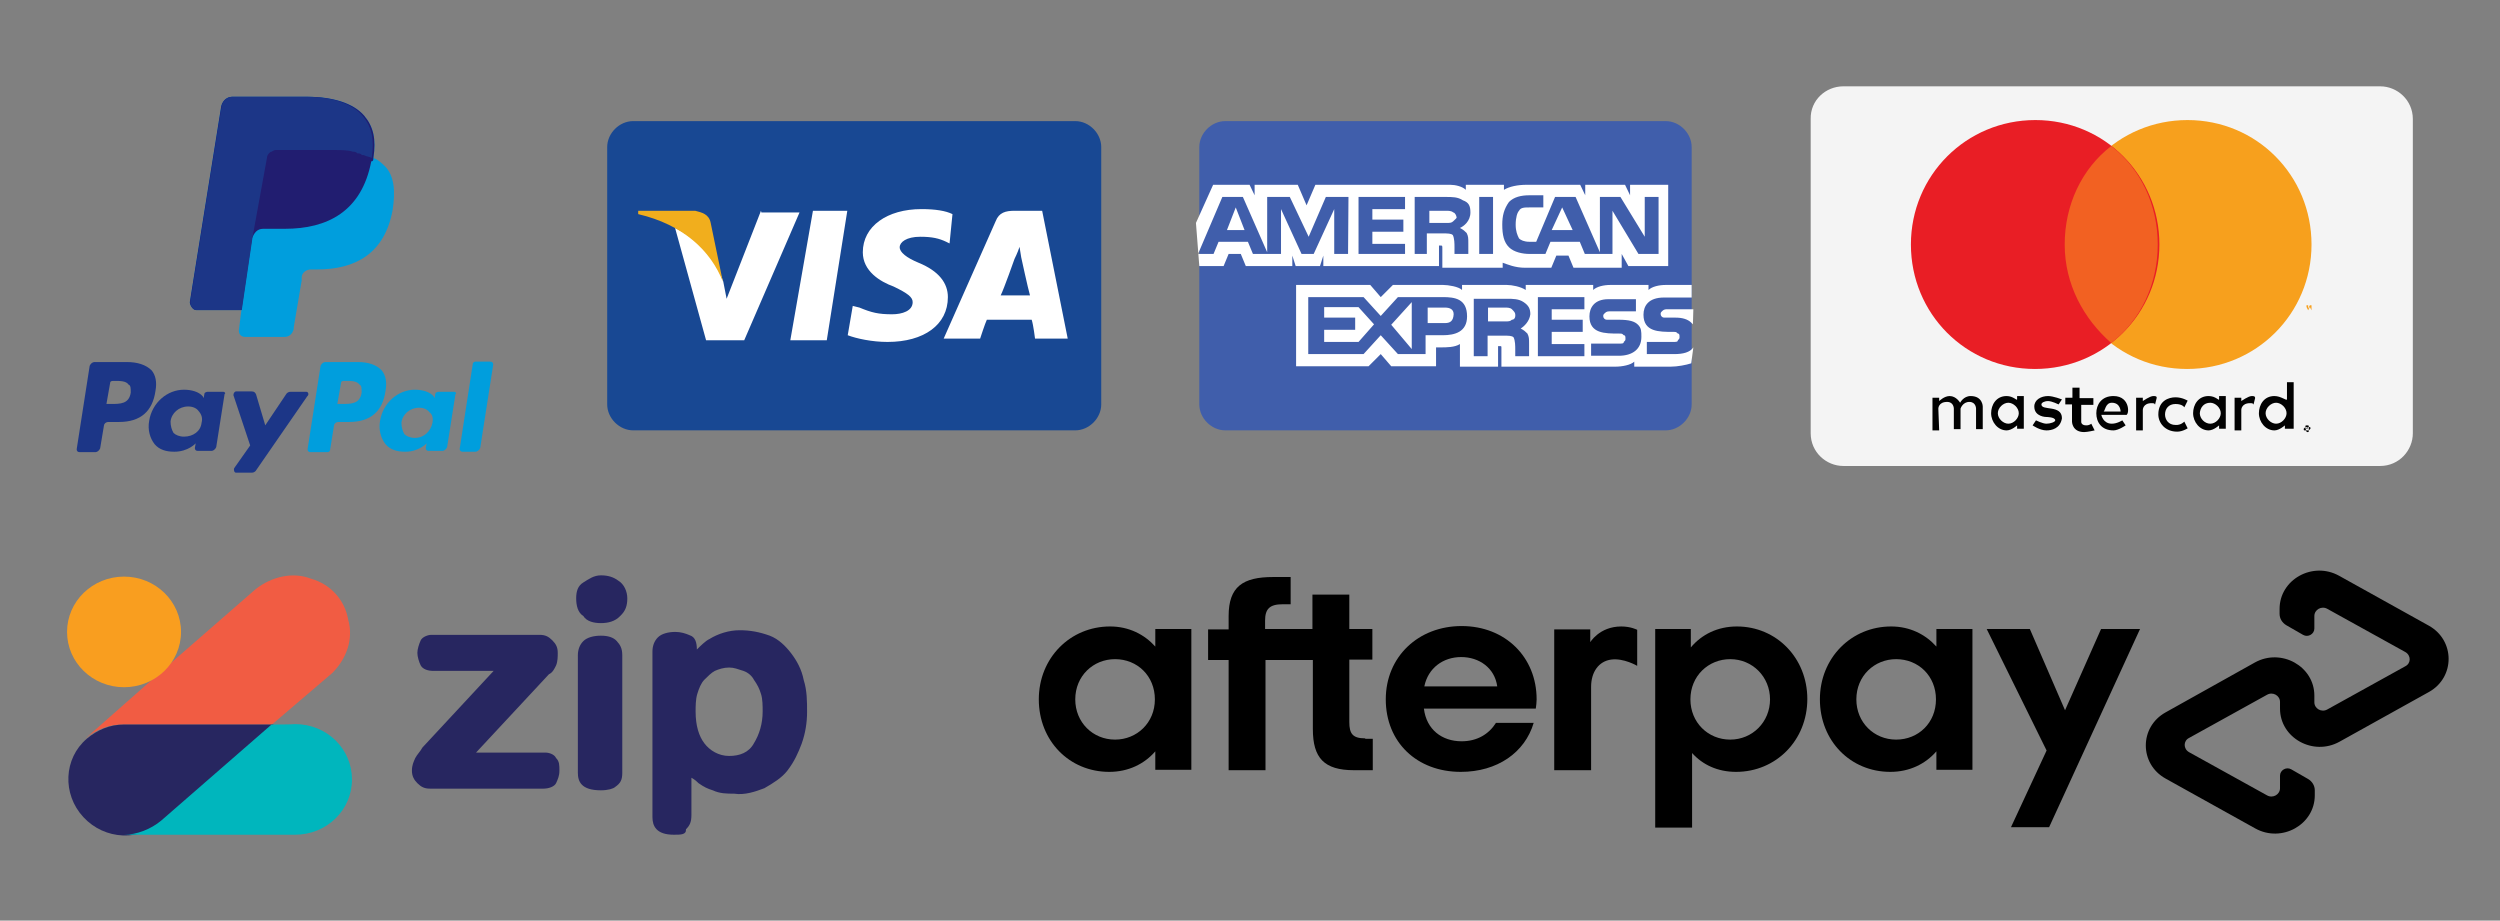 <?xml version="1.0" encoding="utf-8"?>
<!-- Generator: Adobe Illustrator 24.3.0, SVG Export Plug-In . SVG Version: 6.00 Build 0)  -->
<svg version="1.0" id="Layer_1" xmlns="http://www.w3.org/2000/svg" xmlns:xlink="http://www.w3.org/1999/xlink" x="0px" y="0px"
	 viewBox="0 0 596.6 219.7" style="enable-background:new 0 0 596.6 219.7;" xml:space="preserve">
<rect x="0" y="0" width="596.6" height="219.7" fill="#808080" stroke="none"/>
<style type="text/css">
	.st0{fill:#272660;}
	.st1{fill:#F15C43;}
	.st2{fill:#F99E1F;}
	.st3{fill:#00B6BD;}
	.st4{fill:#009EDD;}
	.st5{fill:#211D70;}
	.st6{fill:#1C3687;}
	.st7{fill-rule:evenodd;clip-rule:evenodd;fill:#F4F4F4;}
	.st8{fill-rule:evenodd;clip-rule:evenodd;fill:#010101;}
	.st9{fill-rule:evenodd;clip-rule:evenodd;fill:#F7A01D;}
	.st10{fill-rule:evenodd;clip-rule:evenodd;fill:#E91E25;}
	.st11{fill-rule:evenodd;clip-rule:evenodd;fill:#F26122;}
	.st12{fill-rule:evenodd;clip-rule:evenodd;fill:#184893;}
	.st13{fill-rule:evenodd;clip-rule:evenodd;fill:#FFFFFF;}
	.st14{fill-rule:evenodd;clip-rule:evenodd;fill:#F1AE1D;}
	.st15{fill-rule:evenodd;clip-rule:evenodd;fill:#405EAB;}
</style>
<g>
	<g>
		<g>
			<g>
				<path class="st0" d="M102.6,188.2c-1.3,0-2.1-0.4-3-1.3c-0.8-0.8-1.3-1.7-1.3-3s0.4-2.1,0.8-3c0.4-0.8,1.3-1.7,1.7-2.5l17-18.3
					h-14.4c-1.3,0-2.5-0.4-3-1.3c-0.4-0.8-0.8-2.1-0.8-3s0.4-2.1,0.8-3c0.4-0.8,1.7-1.3,2.5-1.3h25.9c1.3,0,2.1,0.4,3,1.3
					s1.3,1.7,1.3,3c0,0.8,0,2.1-0.4,3c-0.4,0.8-0.8,1.7-1.7,2.1l-17.4,18.7h16.6c0.8,0,2.1,0.4,2.5,1.3c0.8,0.8,0.8,1.7,0.8,3
					s-0.4,2.1-0.8,3c-0.4,0.8-1.7,1.3-3,1.3C129.4,188.2,102.6,188.2,102.6,188.2z M143.4,188.6c-4.7,0-5.5-2.1-5.5-4.2v-28
					c0-1.3,0.4-2.5,1.3-3.4s2.5-1.3,4.2-1.3s3,0.4,3.8,1.3s1.3,1.7,1.3,3.4v28c0,1.7-0.4,2.5-1.7,3.4
					C146.4,188.2,145.1,188.6,143.4,188.6L143.4,188.6z M143.4,148.7c-1.7,0-3.4-0.4-4.2-1.7c-1.3-0.8-1.7-2.5-1.7-4.2
					s0.4-3,1.7-3.8c1.3-0.8,2.5-1.7,4.2-1.7s3,0.4,4.2,1.3c1.3,0.8,2.1,2.5,2.1,4.2s-0.4,3-1.7,4.2
					C146.8,148.3,145.1,148.7,143.4,148.7L143.4,148.7z M160.8,199.2c-4.2,0-5.1-2.1-5.1-4.2v-39.5c0-1.3,0.4-2.5,1.3-3.4
					s2.5-1.3,4.2-1.3c1.3,0,2.5,0.4,3.4,0.8c1.3,0.4,1.7,1.7,1.7,3.4c0.8-0.8,2.1-2.1,3-2.5c2.1-1.3,4.7-2.1,7.2-2.1
					c2.5,0,4.7,0.4,7.2,1.3c2.1,0.8,3.8,2.5,5.1,4.2c1.3,1.7,2.5,3.8,3,6.4c0.8,2.5,0.8,5.1,0.8,7.6c0,2.5-0.4,5.1-1.3,7.6
					c-0.8,2.1-1.7,4.2-3.4,6.4c-1.3,1.7-3.4,3-5.5,4.2c-2.1,0.8-4.7,1.7-7.2,1.3c-1.7,0-3.4,0-5.1-0.8c-1.3-0.4-2.1-0.8-3.4-1.7
					c-0.4-0.4-0.8-0.8-1.7-1.3v8.9c0,1.7-0.4,2.5-1.3,3.4C163.8,199.2,162.5,199.2,160.8,199.2L160.8,199.2z M174,159.3
					c-1.3,0-2.5,0.4-3.4,0.8c-0.8,0.4-1.7,1.3-2.5,2.1c-0.8,0.8-1.3,2.1-1.7,3.4c-0.4,1.3-0.4,3-0.4,4.2c0,3.4,0.8,5.9,2.1,7.6
					c1.3,1.7,3.4,3,5.9,3s4.7-0.8,5.9-3c1.3-2.1,2.1-4.7,2.1-7.6c0-1.3,0-3-0.4-4.2c-0.4-1.3-0.8-2.1-1.7-3.4
					c-0.4-0.8-1.3-1.7-2.5-2.1C176.1,159.7,175.2,159.3,174,159.3z"/>
			</g>
			<g>
				<path class="st1" d="M79.3,160.6l-14.4,12.3H29.2c-3.4,0-6.4,1.3-8.9,3.4l17.8-15.7l0.4-0.4L61,140.6c3.8-3,8.9-4.2,13.2-2.5
					c4.7,1.3,8.1,5.1,8.9,9.8C84.4,152.5,82.7,157.2,79.3,160.6L79.3,160.6L79.3,160.6z"/>
				<ellipse class="st2" cx="29.6" cy="150.8" rx="13.6" ry="13.2"/>
				<path class="st0" d="M29.6,172.9c-3.4,0-6.4,1.3-8.9,3.4l0,0c-5.5,4.7-5.9,13.2-0.8,18.7c5.1,5.5,13.6,5.9,19.1,0.8l26.3-22.9
					C64.8,172.9,29.6,172.9,29.6,172.9z"/>
				<path class="st3" d="M64.8,172.9l-26.3,22.9c-2.5,2.1-5.9,3.4-8.9,3.4h40.8c7.6,0,13.6-5.9,13.6-13.2c0-7.2-5.9-13.2-13.6-13.2
					C69.9,172.9,64.8,172.9,64.8,172.9z"/>
			</g>
		</g>
	</g>
	<g>
		<path d="M275.6,166.9c0-5.6-4.2-9.6-9.5-9.6c-5.2,0-9.5,4-9.5,9.6c0,5.5,4.2,9.6,9.5,9.6C271.3,176.5,275.6,172.5,275.6,166.9z
			 M275.7,183.7v-4.4c-2.6,3-6.4,4.9-11,4.9c-9.5,0-16.8-7.4-16.8-17.3c0-9.9,7.5-17.4,17-17.4c4.5,0,8.2,1.9,10.8,4.8v-4.2h8.6
			v33.6H275.7z"/>
		<path d="M325.8,176.2c-3,0-3.8-1.1-3.8-3.9v-14.9h5.5v-7.3H322v-8.2h-8.8v8.2h-11.3v-2c0-2.8,1.1-3.9,4.2-3.9h1.9v-6.5h-4.2
			c-7.2,0-10.6,2.3-10.6,9.3v3.2h-4.9v7.3h4.9v26.3h8.8v-26.3h11.3v16.5c0,6.9,2.7,9.8,9.8,9.8h4.5v-7.5H325.8z"/>
		<path d="M357.3,163.8c-0.6-4.4-4.3-7-8.6-7c-4.3,0-7.9,2.6-8.8,7H357.3z M339.8,169.1c0.6,5,4.3,7.8,9,7.8c3.7,0,6.5-1.7,8.2-4.4
			h9c-2.1,7.1-8.7,11.7-17.4,11.7c-10.5,0-17.9-7.1-17.9-17.3s7.8-17.5,18.1-17.5c10.4,0,17.9,7.4,17.9,17.5c0,0.7-0.1,1.5-0.2,2.2
			H339.8z"/>
		<path d="M422.4,166.9c0-5.4-4.2-9.6-9.5-9.6c-5.2,0-9.5,4-9.5,9.6c0,5.5,4.2,9.6,9.5,9.6C418.2,176.5,422.4,172.3,422.4,166.9z
			 M394.9,150.1h8.6v4.4c2.6-3.1,6.4-5,11-5c9.4,0,16.8,7.5,16.8,17.3c0,9.9-7.5,17.4-17,17.4c-4.4,0-8-1.7-10.5-4.5v17.8h-8.8
			V150.1z"/>
		<path d="M462,166.9c0-5.6-4.2-9.6-9.5-9.6c-5.2,0-9.5,4-9.5,9.6c0,5.5,4.2,9.6,9.5,9.6C457.8,176.5,462,172.5,462,166.9z
			 M462.1,183.7v-4.4c-2.6,3-6.4,4.9-11,4.9c-9.5,0-16.8-7.4-16.8-17.3c0-9.9,7.5-17.4,17-17.4c4.5,0,8.2,1.9,10.8,4.8v-4.2h8.6
			v33.6H462.1z"/>
		<path d="M379.4,153.4c0,0,2.2-3.9,7.5-3.9c2.3,0,3.8,0.8,3.8,0.8v8.6c0,0-3.2-1.9-6.2-1.5c-3,0.4-4.8,3-4.8,6.5v19.9h-8.8v-33.6
			h8.6V153.4z"/>
		<path d="M510.7,150.1L489,197.4h-9.1l8.5-18.3l-14.3-29h10.3l8.4,19.4l8.6-19.4H510.7z"/>
		<path d="M579.6,149.3l-21.4-11.9c-6.3-3.5-14.2,0.9-14.2,7.9v1.2c0,1.1,0.6,2.1,1.6,2.7l4,2.3c1.2,0.7,2.7-0.2,2.7-1.5v-3
			c0-1.5,1.7-2.5,3.1-1.7l18.6,10.3c1.4,0.8,1.4,2.7,0,3.4l-18.6,10.3c-1.4,0.8-3.1-0.2-3.1-1.7v-1.6c0-7-7.9-11.4-14.2-7.9
			L516.8,170c-6.3,3.5-6.3,12.3,0,15.8l21.4,11.9c6.3,3.5,14.2-0.9,14.2-7.9v-1.2c0-1.1-0.6-2.1-1.6-2.7l-4-2.3
			c-1.2-0.7-2.7,0.2-2.7,1.5v3c0,1.5-1.7,2.5-3.1,1.7l-18.6-10.3c-1.4-0.8-1.4-2.7,0-3.4l18.6-10.3c1.4-0.8,3.1,0.2,3.1,1.7v1.6
			c0,7,7.9,11.4,14.2,7.9l21.4-11.9C585.9,161.6,585.9,152.8,579.6,149.3z"/>
	</g>
	<g>
		<g>
			<g>
				<path class="st4" d="M89.1,37.7c0.7-4.5,0-7.5-2.2-10.1c-2.6-3-7.5-4.5-13.5-4.5h-18c-1.1,0-2.2,0.7-2.6,2.2l-7.5,46.8
					c0,0.7,0.7,1.9,1.5,1.9h10.8L57,78.9c0,0.7,0.4,1.5,1.5,1.5h9.4c1.1,0,1.9-0.7,2.2-1.9v-0.4l1.9-11.2v-0.7
					c0-1.1,1.1-1.9,2.2-1.9h1.5c9,0,16.1-3.7,18-14.2c0.7-4.5,0.4-8.2-1.9-10.5C91,38.9,90.3,38.1,89.1,37.7"/>
				<path class="st5" d="M89.1,37.7c0.7-4.5,0-7.5-2.2-10.1c-2.6-3-7.5-4.5-13.5-4.5h-18c-1.1,0-2.2,0.7-2.6,2.2l-7.5,46.8
					c0,0.7,0.7,1.9,1.5,1.9h10.8l2.6-17.6v0.4c0.4-1.1,1.1-2.2,2.6-2.2h5.2c10.1,0,18.3-4.1,20.6-16.1
					C89.1,38.5,89.1,38.1,89.1,37.7"/>
				<path class="st6" d="M63.7,37.7c0-0.7,0.7-1.5,1.1-1.5c0.7-0.4,0.7-0.4,1.1-0.4h13.8c1.5,0,3.4,0,4.5,0.4c0.4,0,0.7,0,1.1,0.4
					c0.4,0,0.7,0,1.1,0.4h0.4c0.7,0.4,1.5,0.4,1.9,0.7c0.7-4.5,0-7.5-2.2-10.1c-2.6-3-7.5-4.5-13.5-4.5H55.5c-1.1,0-2.2,0.7-2.6,2.2
					l-7.5,46.8c0,0.7,0.7,1.9,1.5,1.9h10.8l2.6-17.6L63.7,37.7z"/>
			</g>
		</g>
		<path class="st4" d="M85.4,86.4h-7.8c-0.4,0-0.9,0.4-1.1,0.9l-3.1,19.9c0,0.4,0.2,0.7,0.7,0.7h4c0.4,0,0.7-0.2,0.7-0.7l0.9-5.6
			c0-0.4,0.4-0.9,1.1-0.9h2.5c5.1,0,8-2.5,8.7-7.4c0.4-2.2,0-3.8-0.9-4.9C89.8,87,87.8,86.4,85.4,86.4 M86.3,93.7
			c-0.4,2.7-2.5,2.7-4.7,2.7h-1.1l0.9-5.1c0-0.2,0.2-0.4,0.7-0.4h0.4c1.3,0,2.7,0,3.3,0.9C86.3,92,86.3,92.6,86.3,93.7"/>
		<path class="st6" d="M30.3,86.4h-7.8c-0.4,0-0.9,0.4-1.1,0.9l-3.1,19.9c0,0.4,0.2,0.7,0.7,0.7h3.8c0.4,0,0.9-0.4,1.1-0.9l0.9-5.4
			c0-0.4,0.4-0.9,1.1-0.9h2.5c5.1,0,8-2.5,8.7-7.4c0.4-2.2,0-3.8-0.9-4.9C34.8,87,32.7,86.4,30.3,86.4 M31.2,93.7
			c-0.4,2.7-2.5,2.7-4.7,2.7h-1.1l0.9-5.1c0-0.2,0.2-0.4,0.7-0.4h0.4c1.3,0,2.7,0,3.3,0.9C31.2,92,31.2,92.6,31.2,93.7"/>
		<path class="st6" d="M53.3,93.5h-3.8c-0.2,0-0.7,0.2-0.7,0.4l-0.2,1.1l-0.2-0.4c-0.9-1.1-2.7-1.6-4.5-1.6c-4,0-7.6,3.1-8.3,7.4
			c-0.4,2.2,0.2,4.2,1.3,5.6c1.1,1.3,2.7,1.8,4.7,1.8c3.3,0,5.1-2,5.1-2l-0.2,1.1c0,0.4,0.2,0.7,0.7,0.7h3.3c0.4,0,0.9-0.4,1.1-0.9
			l2-12.7C53.9,94,53.7,93.5,53.3,93.5 M48.1,100.9c-0.2,2-2,3.3-4.2,3.3c-1.1,0-2-0.4-2.5-0.9c-0.4-0.7-0.7-1.6-0.7-2.7
			c0.2-2,2-3.6,4.2-3.6c1.1,0,2,0.4,2.5,1.1C48.1,98.9,48.4,99.8,48.1,100.9"/>
		<path class="st4" d="M108.4,93.5h-3.8c-0.2,0-0.7,0.2-0.7,0.4l-0.2,1.1l-0.2-0.4c-0.9-1.1-2.7-1.6-4.5-1.6c-4,0-7.6,3.1-8.3,7.4
			c-0.4,2.2,0.2,4.2,1.3,5.6c1.1,1.3,2.7,1.8,4.7,1.8c3.3,0,5.1-2,5.1-2l-0.2,1.1c0,0.4,0.2,0.7,0.7,0.7h3.3c0.4,0,0.9-0.4,1.1-0.9
			l2-12.7C109,94,108.8,93.5,108.4,93.5 M103.2,100.9c-0.4,2-2,3.6-4.2,3.6c-1.1,0-2-0.4-2.5-0.9c-0.4-0.7-0.7-1.6-0.7-2.7
			c0.2-2,2-3.6,4.2-3.6c1.1,0,2,0.4,2.5,1.1C103.2,98.9,103.4,99.8,103.2,100.9"/>
		<path class="st6" d="M73.1,93.5h-3.8c-0.4,0-0.7,0.2-0.9,0.4l-5.1,7.6l-2.2-7.4c-0.2-0.4-0.4-0.7-1.1-0.7h-3.6
			c-0.4,0-0.7,0.4-0.7,0.9l4,12l-3.8,5.4c-0.2,0.4,0,1.1,0.4,1.1h3.8c0.4,0,0.7-0.2,0.9-0.4l12.3-17.8
			C73.8,94.2,73.6,93.5,73.1,93.5"/>
		<path class="st4" d="M112.8,87l-3.1,20.1c0,0.4,0.2,0.7,0.7,0.7h3.1c0.4,0,0.9-0.4,1.1-0.9l3.1-19.9c0-0.4-0.2-0.7-0.7-0.7h-3.6
			C113,86.4,112.8,86.6,112.8,87"/>
	</g>
	<g id="Page-1_2_">
		<g id="mastercard">
			<path id="Rectangle-1_2_" class="st7" d="M439.9,20.6H568c4.1,0,7.8,3.3,7.8,7.8v75c0,4.1-3.3,7.8-7.8,7.8H439.9
				c-4.1,0-7.8-3.3-7.8-7.8v-75C432,23.9,435.7,20.6,439.9,20.6z"/>
			<g id="mark" transform="translate(125.72, 41.851)">
				<g id="text" transform="translate(25.143, 328.36)">
					<path id="path3078" class="st8" d="M399.7-268.7c-0.4,0-0.4,0-0.4,0.4l-0.4,0.4c0,0.4,0,0.4,0.4,0.4l0.4,0.4
						c0.4,0,0.4,0,0.4-0.4l0.4-0.4c0-0.4,0-0.4-0.4-0.4C400.1-268.7,400.1-268.7,399.7-268.7L399.7-268.7L399.7-268.7z M399.7-267.5
						h-0.4v-0.4v-0.4h0.4h0.4v0.4v0.4C400.1-267.5,399.7-267.5,399.7-267.5L399.7-267.5L399.7-267.5z M399.7-268.3L399.7-268.3
						l-0.4,0.8l0,0v-0.4l0,0l0.4,0.4l0,0l-0.4-0.4C399.7-267.9,400.1-267.9,399.7-268.3C400.1-267.9,400.1-267.9,399.7-268.3
						C400.1-268.3,400.1-268.3,399.7-268.3L399.7-268.3L399.7-268.3L399.7-268.3z M399.7-268.3L399.7-268.3
						C399.7-267.9,399.7-267.9,399.7-268.3C399.7-267.9,399.7-267.9,399.7-268.3C399.7-267.9,399.7-267.9,399.7-268.3L399.7-268.3
						L399.7-268.3L399.7-268.3L399.7-268.3z"/>
					<path id="path3006" class="st8" d="M311.9-267.5h-1.6v-7.8h1.6v0.8c0,0,1.2-1.2,2.5-1.2c1.6,0,2.5,1.6,2.5,1.6s0.8-1.6,2.5-1.6
						c2.9,0,2.9,2.5,2.9,2.5v5.4h-1.6v-4.9c0,0,0-1.6-1.6-1.6s-2.1,1.6-2.1,1.6v4.9h-1.6v-4.9c0,0,0-1.6-1.6-1.6
						c-2.1,0-2.1,1.6-2.1,1.6L311.9-267.5L311.9-267.5z"/>
					<path id="path3008" class="st8" d="M363-275.7c-0.8,0-2.5,1.2-2.5,1.2v-0.8h-1.6v7.8h1.6v-4.9c0,0,0-1.6,2.1-1.6
						c0.4,0,0.8,0,0.8,0.4l0,0l0.4-1.6C363.9-275.7,363.4-275.7,363-275.7L363-275.7L363-275.7z"/>
					<path id="path3013" class="st8" d="M386.5-275.7c-0.8,0-2.5,1.2-2.5,1.2v-0.8h-1.6v7.8h1.6v-4.9c0,0,0-1.6,2.1-1.6
						c0.4,0,0.8,0,0.8,0.4l0,0l0.4-1.6C387.3-275.7,386.9-275.7,386.5-275.7L386.5-275.7L386.5-275.7z"/>
					<path id="path3015" class="st8" d="M328-275.7c-2.5,0-3.7,2.1-3.7,4.1c0,2.1,1.6,4.1,3.7,4.1c1.2,0,2.5-1.2,2.5-1.2v0.8h1.6
						v-7.8h-1.6v0.8C330.5-274.5,329.6-275.7,328-275.7L328-275.7L328-275.7z M328.4-274.1c1.2,0,2.5,1.2,2.5,2.5
						c0,1.2-1.2,2.5-2.5,2.5c-1.2,0-2.5-1.2-2.5-2.5C325.9-272.9,327.2-274.1,328.4-274.1L328.4-274.1L328.4-274.1z"/>
					<path id="path3020" class="st8" d="M376.2-275.7c-2.5,0-3.7,2.1-3.7,4.1c0,2.1,1.6,4.1,3.7,4.1c1.2,0,2.5-1.2,2.5-1.2v0.8h1.6
						v-7.8h-1.6v0.8C378.7-274.5,377.9-275.7,376.2-275.7L376.2-275.7L376.2-275.7z M376.6-274.1c1.2,0,2.5,1.2,2.5,2.5
						c0,1.2-1.2,2.5-2.5,2.5s-2.5-1.2-2.5-2.5C374.2-272.9,375-274.1,376.6-274.1L376.6-274.1L376.6-274.1z"/>
					<path id="path3022" class="st8" d="M391.9-275.7c-2.5,0-3.7,2.1-3.7,4.1c0,2.1,1.6,4.1,3.7,4.1c1.2,0,2.5-1.2,2.5-1.2v0.8h2.1
						V-279h-1.6v4.1C394.8-274.5,393.5-275.7,391.9-275.7L391.9-275.7L391.9-275.7z M392.3-274.1c1.2,0,2.5,1.2,2.5,2.5
						c0,1.2-1.2,2.5-2.5,2.5c-1.2,0-2.5-1.2-2.5-2.5C389.8-272.9,391.1-274.1,392.3-274.1L392.3-274.1L392.3-274.1z"/>
					<path id="path3024" class="st8" d="M337.5-267.5c-1.6,0-3.3-1.2-3.3-1.2l0.8-1.2c0,0,1.6,0.8,2.5,0.8s2.1-0.4,2.1-0.8
						c0-0.8-2.1-0.8-2.1-0.8s-2.9,0-2.9-2.5c0-1.6,1.6-2.5,3.3-2.5c1.2,0,3.3,0.8,3.3,0.8l-0.8,1.2c0,0-1.6-0.8-2.5-0.8
						s-1.6,0.4-1.6,0.8c0,1.6,4.9,0,4.9,3.3C340.8-267.9,338.7-267.5,337.5-267.5L337.5-267.5L337.5-267.5z"/>
					<path id="path3026" class="st8" d="M343.7-277.8v2.5H342v1.6h1.6v4.1c0,0,0,2.5,2.9,2.5c0.8,0,2.5-0.4,2.5-0.4l-0.8-1.6
						c0,0-0.4,0.4-1.2,0.4c-1.2,0-1.2-0.8-1.2-0.8v-4.1h2.9v-1.6h-3.3v-2.5H343.7L343.7-277.8L343.7-277.8z"/>
					<path id="path3034" class="st8" d="M353.5-275.7c-2.9,0-4.1,2.1-4.1,4.1c0,2.1,1.2,4.1,4.1,4.1c1.2,0,2.9-1.2,2.9-1.2l-0.8-1.2
						c0,0-1.2,0.8-2.5,0.8c-2.1,0-2.5-2.1-2.5-2.1h5.8C357.3-270.8,357.7-275.7,353.5-275.7L353.5-275.7L353.5-275.7z M353.1-274.1
						C353.5-274.1,353.5-274.1,353.1-274.1c2.1,0,2.1,2.1,2.1,2.1h-4.1C351.5-272,351.5-274.1,353.1-274.1L353.1-274.1L353.1-274.1z
						"/>
					<path id="path3037" class="st8" d="M370.4-269.6l0.8,1.6c0,0-1.2,0.8-2.5,0.8c-2.9,0-4.5-2.1-4.5-4.1c0-3.3,2.5-4.1,4.1-4.1
						s2.9,0.8,2.9,0.8l-0.8,1.6c0,0-0.4-0.8-2.1-0.8s-2.5,1.2-2.5,2.5c0,1.2,0.8,2.5,2.5,2.5C369.6-268.7,370.4-269.6,370.4-269.6
						L370.4-269.6L370.4-269.6z"/>
				</g>
				<path id="path3057" class="st9" d="M425.9,32.2v-1.2h-0.4l-0.4,0.8l0-0.8h-0.4v1.2l0,0v-0.8l0.4,0.8l0,0l0.4-0.8L425.9,32.2
					L425.9,32.2L425.9,32.2z M424.3,32.2v-0.8h0.4l0,0h-0.8l0,0h0.4V32.2L424.3,32.2L424.3,32.2z"/>
				<path id="path2997" class="st9" d="M425.9,16.5c0,16.5-13.2,29.7-29.7,29.7S366.6,33,366.6,16.5s13.2-29.7,29.7-29.7
					S425.9,0,425.9,16.5L425.9,16.5L425.9,16.5z"/>
				<path id="path2995" class="st10" d="M389.6,16.5c0,16.5-13.2,29.7-29.7,29.7S330.3,33,330.3,16.5s13.2-29.7,29.7-29.7
					S389.6,0,389.6,16.5L389.6,16.5L389.6,16.5z"/>
				<path id="path2999" class="st11" d="M378.1-7c-7,5.4-11.1,14-11.1,23.5s4.5,17.7,11.1,23.5c7-5.4,11.1-14,11.1-23.5
					S385.1-1.6,378.1-7L378.1-7L378.1-7z"/>
			</g>
		</g>
	</g>
	<g id="Page-1">
		<g id="visa">
			<path id="Rectangle-1" class="st12" d="M151.1,28.9h105.5c3.3,0,6.2,2.9,6.2,6.2v61.4c0,3.3-2.9,6.2-6.2,6.2H151.1
				c-3.3,0-6.2-2.9-6.2-6.2V35.1C144.9,31.8,147.8,28.9,151.1,28.9z"/>
			<path id="Shape" class="st13" d="M188.6,81.2l5.4-30.9h8.2l-4.9,30.9H188.6L188.6,81.2z"/>
			<path id="path13" class="st13" d="M227.3,51.1c-1.6-0.8-4.1-1.2-7.4-1.2c-8.2,0-14,4.1-14,10.3c0,4.5,4.1,7,7.4,8.2
				c3.3,1.6,4.5,2.5,4.5,3.7c0,2.1-2.5,2.9-4.9,2.9c-3.3,0-4.9-0.4-7.8-1.6l-1.6-0.4l-1.2,7c2.1,0.8,5.8,1.6,9.5,1.6
				c8.7,0,14.4-4.1,14.4-10.7c0-3.3-2.1-6.2-7-8.2c-2.9-1.2-4.5-2.5-4.5-3.7s1.6-2.5,4.9-2.5c2.9,0,4.5,0.4,6.2,1.2l0.8,0.4
				L227.3,51.1"/>
			<path id="Path" class="st13" d="M248.7,50.3h-6.6c-2.1,0-3.7,0.4-4.5,2.5l-12.4,28h8.7c0,0,1.2-3.7,1.6-4.5c0.8,0,9.5,0,10.7,0
				c0.4,1.2,0.8,4.5,0.8,4.5h7.8L248.7,50.3L248.7,50.3z M238.8,70.5c0.8-1.6,3.3-8.7,3.3-8.7s0.8-1.6,1.2-2.9l0.4,2.5
				c0,0,1.6,7.4,2.1,9.1H238.8L238.8,70.5L238.8,70.5z"/>
			<path id="path16" class="st13" d="M181.6,50.3l-8.2,21l-0.8-4.1c-1.6-4.9-6.2-10.3-11.5-12.8l7.4,26.8h9.1l13.2-30.5h-9.1"/>
			<path id="path18" class="st14" d="M165.9,50.3h-13.6v0.8c10.7,2.5,17.3,8.7,20.2,16.1l-2.9-14C169.2,51.1,167.5,50.7,165.9,50.3"
				/>
		</g>
	</g>
	<g id="Page-1_1_">
		<g id="amex">
			<path id="Rectangle-1_1_" class="st15" d="M292.4,28.9h105.1c3.3,0,6.2,2.9,6.2,6.2v61.4c0,3.3-2.9,6.2-6.2,6.2H292.4
				c-3.3,0-6.2-2.9-6.2-6.2V35.1C286.2,31.8,289.1,28.9,292.4,28.9z"/>
			<path id="Path_1_" class="st13" d="M286.2,63.5h5.8l1.2-2.9h2.9l1.2,2.9h11.1V61l0.8,2.5h5.8l0.8-2.5v2.5h27.6v-4.9h0.4
				c0.4,0,0.4,0,0.4,0.8v4.5h14.4v-1.2c1.2,0.4,2.9,1.2,5.4,1.2h6.2l1.2-2.9h2.9l1.2,2.9h11.5v-3.3l1.6,2.9h9.5V44.1h-9.1v2.5
				l-1.2-2.5h-9.5v2.5l-1.2-2.5h-12.8c-2.1,0-4.1,0.4-5.4,1.2v-1.2h-9.1v1.2c-0.8-0.8-2.5-1.2-3.7-1.2h-32.2l-2.1,4.9l-2.1-4.9
				h-10.3v2.5l-1.2-2.5h-8.7l-4.1,9.1L286.2,63.5L286.2,63.5L286.2,63.5z M321.7,60.6h-3.3V49.9l-4.9,10.7h-2.9l-4.9-10.7v10.7H299
				l-1.2-2.9h-7l-1.2,2.9h-3.7l5.8-13.6h4.9l5.8,13.2V47h5.4l4.5,9.5l4.1-9.5h5.4L321.7,60.6L321.7,60.6L321.7,60.6z M297,54.9
				l-2.1-5.4l-2.1,5.4H297L297,54.9z M335.3,60.6h-11.1V47h11.1v2.9h-7.8v2.5h7.4v2.9h-7.4v2.9h7.8V60.6L335.3,60.6z M350.9,50.7
				c0,2.1-1.6,3.3-2.5,3.7c0.8,0.4,1.2,0.8,1.6,1.2c0.4,0.8,0.4,1.2,0.4,2.5v2.5h-3.3V59c0-0.8,0-2.1-0.4-2.9
				c-0.4-0.4-1.2-0.4-2.5-0.4h-3.7v4.9h-2.9V47h7.4c1.6,0,2.9,0,4.1,0.8C350.5,48.3,350.9,49.1,350.9,50.7L350.9,50.7z M346.8,52.8
				c-0.4,0.4-0.8,0.4-1.6,0.4h-4.1v-2.9h4.1c0.4,0,1.2,0,1.6,0.4c0.4,0,0.8,0.8,0.8,1.2C347.7,52,347.2,52.4,346.8,52.8L346.8,52.8z
				 M356.3,60.6H353V47h3.3V60.6L356.3,60.6z M395.5,60.6h-4.5l-6.2-10.3v10.3h-6.6l-1.2-2.9h-7l-1.2,2.9H365
				c-1.6,0-3.7-0.4-4.9-1.6c-1.2-1.2-1.6-2.9-1.6-5.4c0-2.1,0.4-3.7,1.6-5.4c1.2-1.2,2.9-1.6,4.9-1.6h3.3v2.9H365
				c-1.2,0-2.1,0-2.5,0.8c-0.4,0.4-0.8,1.6-0.8,3.3c0,1.6,0.4,2.5,0.8,3.3c0.4,0.4,1.2,0.8,2.5,0.8h1.6l4.5-10.7h4.9l5.8,13.2V47
				h4.9l5.8,9.5V47h3.3v13.6H395.5z M375.3,54.9l-2.5-5.4l-2.5,5.4H375.3L375.3,54.9z"/>
			<path id="path13_1_" class="st13" d="M404.1,82.9c-0.8,1.2-2.5,1.6-4.5,1.6H393v-2.9h6.2c0.8,0,1.2,0,1.2-0.4
				c0.4-0.4,0.4-0.4,0.4-0.8c0-0.4,0-0.8-0.4-0.8c-0.4-0.4-0.4-0.4-1.2-0.4c-3.3,0-7,0-7-4.1c0-2.1,1.2-4.1,4.9-4.1h6.6V68h-6.2
				c-1.6,0-3.3,0.4-4.1,1.2V68h-9.1c-1.6,0-3.3,0.4-4.1,1.2V68h-16.1v1.2c-1.2-0.8-3.3-1.2-4.5-1.2h-10.7v1.2
				c-0.8-0.8-3.3-1.2-4.5-1.2h-12l-2.9,2.9L327,68h-17.7v19.4h17.3l2.9-2.9l2.5,2.9h10.7v-4.5h1.2c1.2,0,3.3,0,4.5-0.8v5.4h9.1v-4.9
				h0.4c0.4,0,0.4,0,0.4,0.4v4.5h27.2c1.6,0,3.7-0.4,4.5-1.2v1.2h8.7c1.6,0,3.7-0.4,4.9-0.8L404.1,82.9L404.1,82.9z M350.1,75.5
				c0,3.7-2.9,4.5-5.8,4.5h-4.1v4.5h-6.6l-4.1-4.5l-4.1,4.5h-13.2V70.9h13.2l4.1,4.5l4.1-4.5h10.7C347.2,70.9,350.1,71.3,350.1,75.5
				L350.1,75.5z M324.2,81.6h-8.2v-2.9h7.4v-2.9h-7.4v-2.5h8.2l3.7,4.1L324.2,81.6L324.2,81.6z M336.9,83.3l-4.9-5.8l4.9-5.4V83.3
				L336.9,83.3z M344.8,77.1h-4.1v-3.7h4.1c1.2,0,2.1,0.4,2.1,1.6C346.8,76.7,346,77.1,344.8,77.1L344.8,77.1z M367,70.9h11.1v2.9
				h-7.8v2.5h7.4v2.9h-7.4v2.9h7.8v2.9H367V70.9L367,70.9z M362.9,78.4c0.8,0.4,1.2,0.8,1.6,1.2c0.4,0.8,0.4,1.2,0.4,2.5v2.9h-3.3
				v-1.6c0-0.8,0-2.1-0.4-2.9c-0.4-0.4-1.2-0.4-2.5-0.4h-3.7v4.9h-3.3V71.3h7.8c1.6,0,2.9,0,4.1,0.8c1.2,0.8,1.6,1.6,1.6,2.9
				C365,76.7,363.7,77.9,362.9,78.4L362.9,78.4z M360.8,76.3c-0.4,0.4-0.8,0.4-1.6,0.4h-4.1v-3.3h4.1c0.4,0,1.2,0,1.6,0.4
				s0.8,0.8,0.8,1.2C361.7,75.9,361.3,76.3,360.8,76.3L360.8,76.3z M390.9,77.5c0.8,0.8,0.8,1.6,0.8,2.9c0,2.9-2.1,4.5-5.4,4.5h-6.6
				v-2.9h6.6c0.8,0,1.2,0,1.2-0.4c0.4-0.4,0.4-0.4,0.4-0.8c0-0.4,0-0.8-0.4-0.8c-0.4-0.4-0.4-0.4-1.2-0.4c-3.3,0-7,0-7-4.1
				c0-2.1,1.2-4.1,4.5-4.1h6.6v2.9h-6.2c-0.4,0-0.8,0-1.2,0.4s-0.4,0.4-0.4,0.8c0,0.4,0.4,0.8,0.8,0.8s0.8,0,1.2,0h1.6
				C388.9,76.3,390.1,76.7,390.9,77.5L390.9,77.5z M404.1,73.8h-6.2c-0.4,0-0.8,0-1.2,0.4c-0.4,0.4-0.4,0.4-0.4,0.8
				c0,0.4,0.4,0.8,0.8,0.8c0.4,0,0.8,0,1.2,0h1.6c1.6,0,2.9,0.4,3.7,1.2l0.4,0.4L404.1,73.8L404.1,73.8z"/>
		</g>
	</g>
</g>
</svg>
